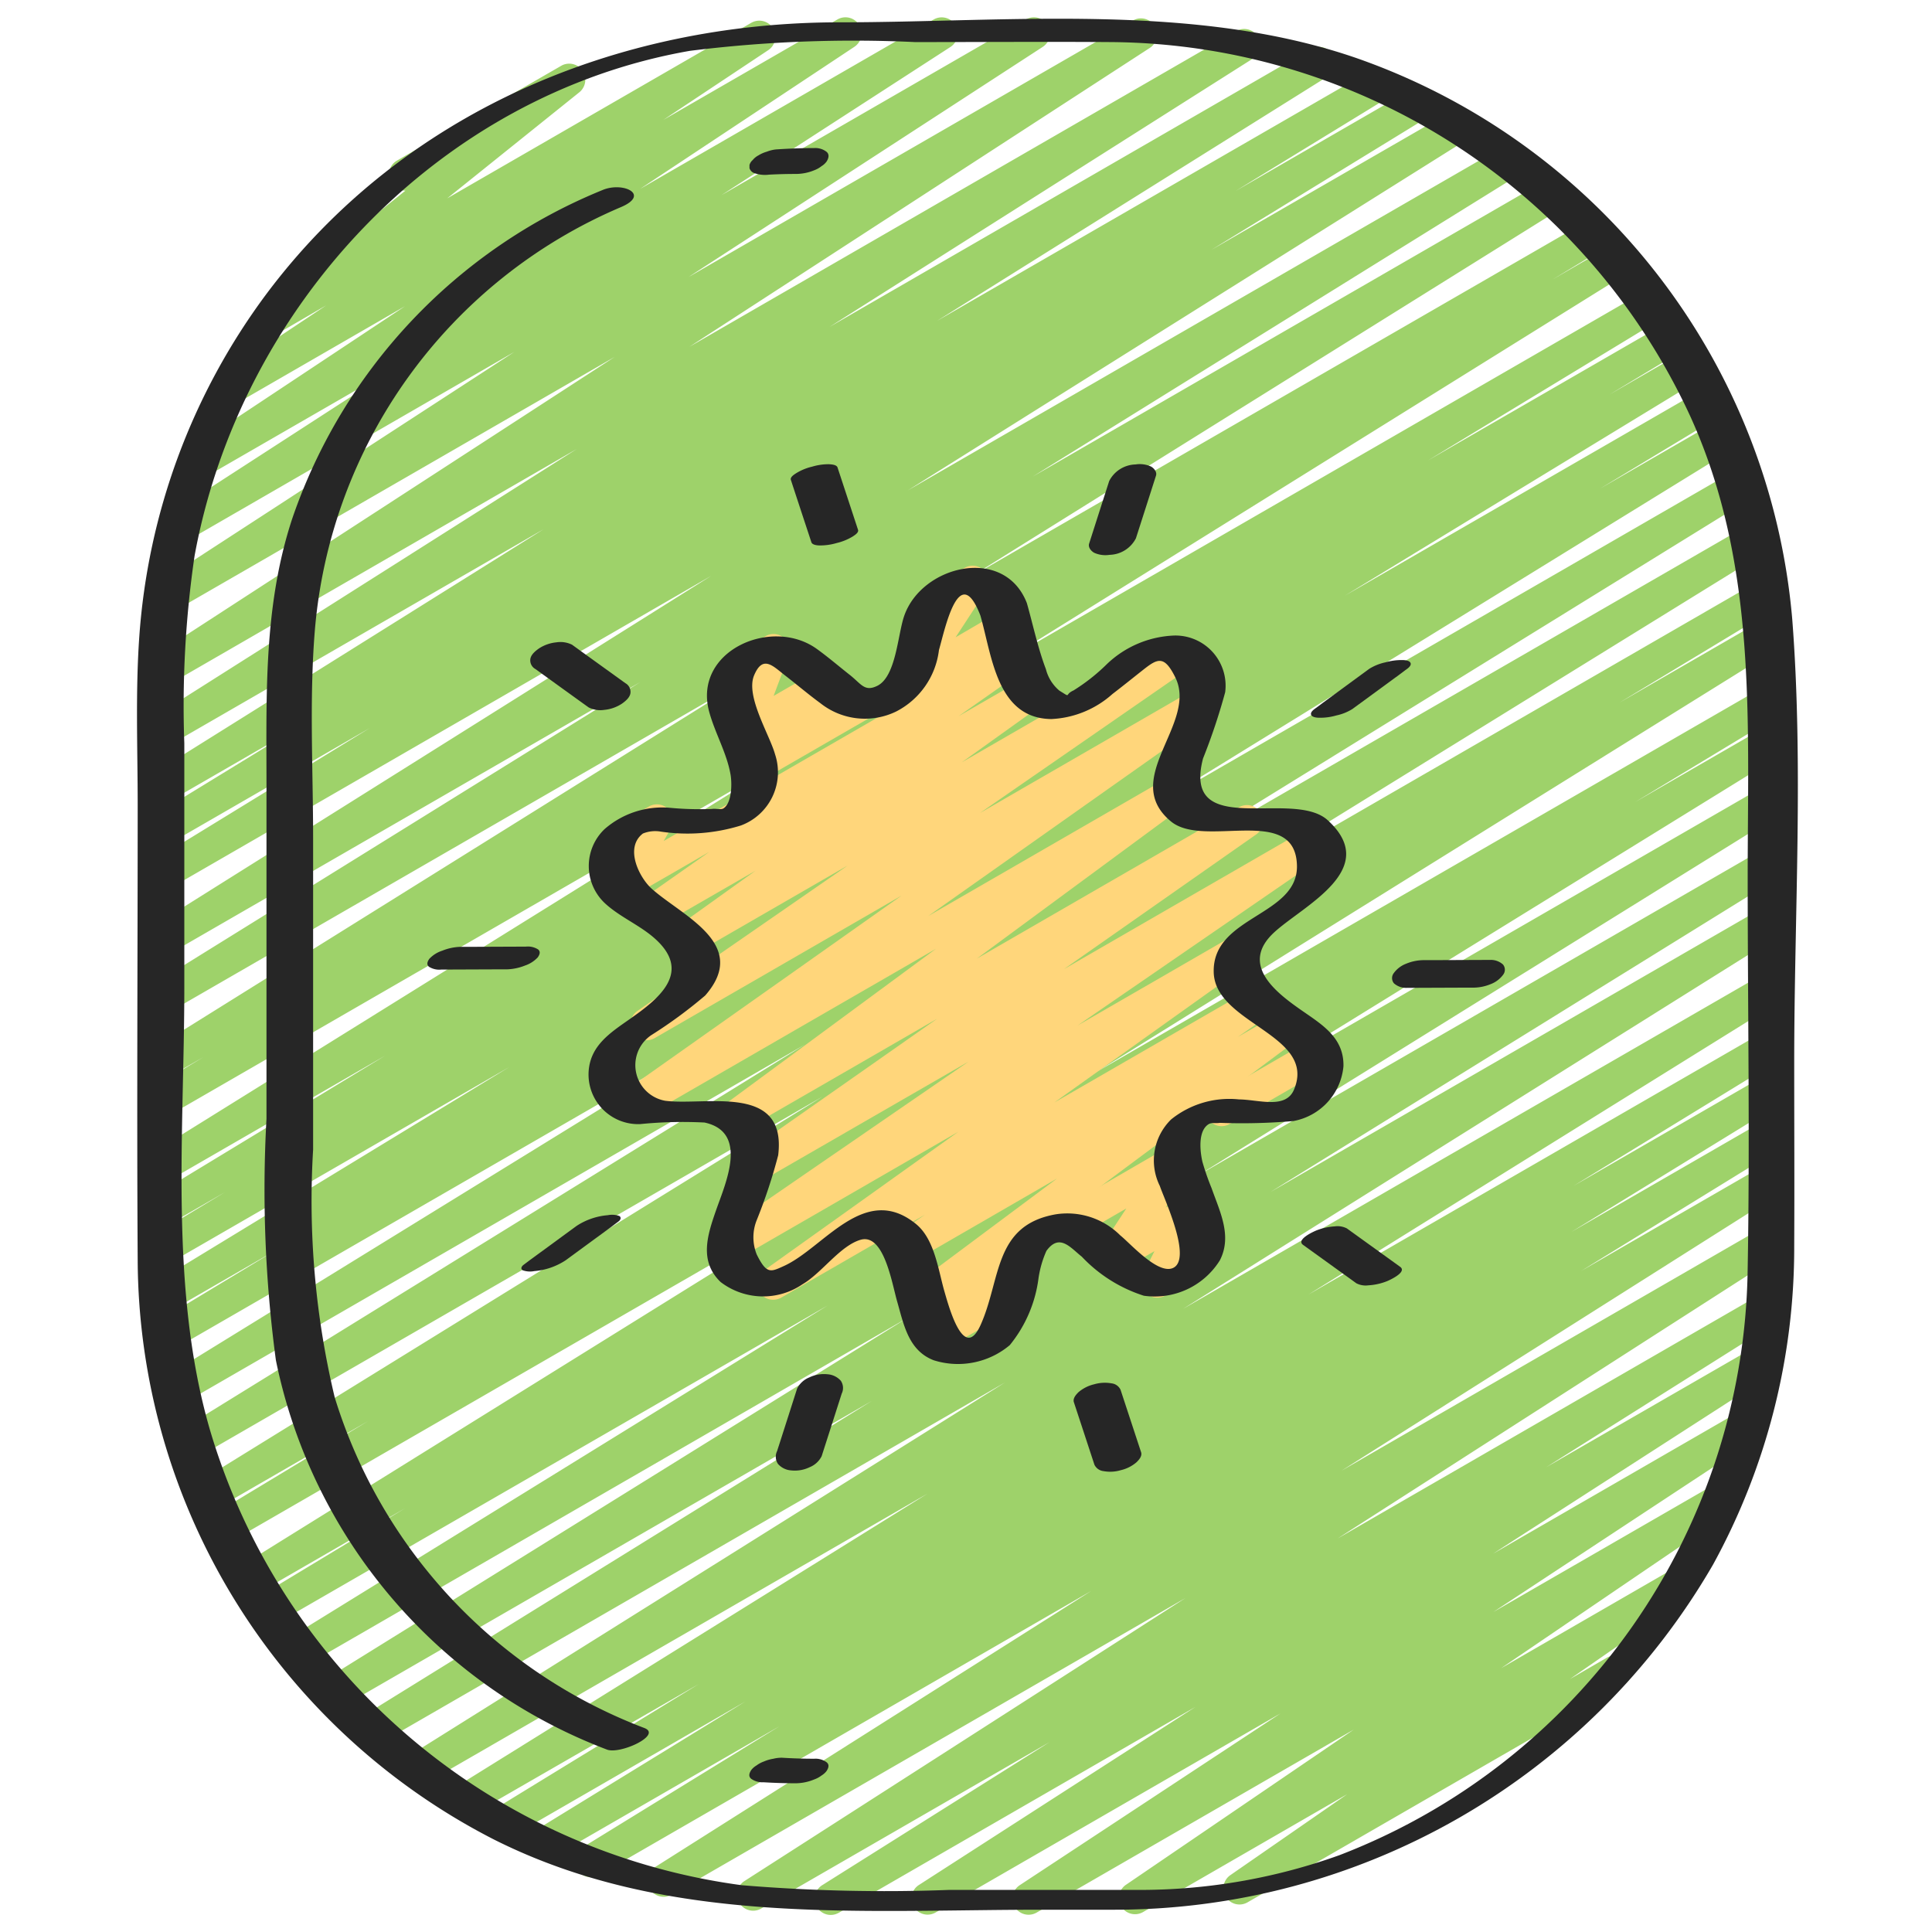 <svg xmlns="http://www.w3.org/2000/svg" viewBox="0 0 60 60"><defs><style>.cls-1{fill:#9ed26a;}.cls-2{fill:#ffd67b;}.cls-3{fill:#262626;}</style></defs><title>016 - Kiwi</title><g id="Colours"><path class="cls-1" d="M25.8,59.47a.5.5,0,0,1-.267-.923L32.6,54.1l-8.963,5.173a.5.5,0,0,1-.521-.853l13.7-8.792L20.836,58.852A.5.5,0,0,1,20.318,58L33.89,49.408l-15.3,8.831a.5.5,0,0,1-.512-.858l6.131-3.772-7.006,4.044A.5.5,0,0,1,16.7,56.8l6.45-3.96-7.286,4.206a.5.5,0,0,1-.51-.859L21.7,52.3,14.71,56.328a.5.5,0,0,1-.514-.857l14.612-9.087L13.245,55.368a.5.5,0,0,1-.516-.856L31.211,42.934l-19.4,11.2a.5.5,0,0,1-.514-.858l15.775-9.767L10.647,52.992a.5.5,0,0,1-.513-.857l18.036-11.2L9.535,51.7a.5.5,0,0,1-.513-.858L25.7,40.545,8.622,50.4a.5.5,0,0,1-.509-.86l4.468-2.7L8.039,49.464a.5.5,0,0,1-.514-.858L28.587,35.513,7.193,47.863A.5.5,0,0,1,6.685,47l4.745-2.866-4.672,2.7a.5.5,0,0,1-.513-.858l19.3-11.92L6.174,45.238a.5.5,0,0,1-.513-.858L25,32.438,5.757,43.549a.5.5,0,0,1-.513-.859L23.325,31.554,5.476,41.858A.5.5,0,0,1,4.967,41l3.6-2.174L5.38,40.665a.5.5,0,0,1-.51-.859l10.948-6.669L5.28,39.221a.5.5,0,0,1-.508-.861L6.99,37.022l-1.71.987a.5.5,0,0,1-.509-.861l7.195-4.366L5.28,36.642a.5.5,0,0,1-.513-.858L24.085,23.768,5.28,34.624a.5.5,0,0,1-.509-.86l1.55-.937-1.041.6a.5.5,0,0,1-.514-.857L23.107,21.128,5.28,31.42a.5.5,0,0,1-.513-.857l15.124-9.384L5.28,29.613a.5.5,0,0,1-.515-.856L22.087,17.883,5.28,27.586a.5.5,0,0,1-.511-.859l6.72-4.12L5.28,26.191a.5.5,0,0,1-.51-.859l4.639-2.841L5.28,24.875a.5.5,0,0,1-.515-.856l12.121-7.586L5.28,23.133a.5.5,0,0,1-.517-.855l13.15-8.335L5.3,21.228a.5.5,0,0,1-.523-.852L19.09,11.084,5.48,18.94a.5.5,0,0,1-.522-.851l11.015-7.16L5.9,16.745a.5.5,0,0,1-.521-.852L12.5,11.284,6.442,14.778a.5.5,0,0,1-.526-.849L12.577,9.51,7.408,12.494a.5.5,0,0,1-.527-.848L10.13,9.484,8.725,10.3a.5.5,0,0,1-.563-.822L12.591,5.92a.512.512,0,0,1-.445-.25.5.5,0,0,1,.183-.683l5.111-2.95A.5.5,0,0,1,18,2.859l-4.11,3.3L23.325.712a.5.5,0,0,1,.528.849L20.6,3.724,26.015.6a.5.5,0,0,1,.526.849L19.877,5.868,29.006.6a.5.5,0,0,1,.521.852L22.405,6.061,31.868.6a.5.5,0,0,1,.523.851L21.378,8.607,35.192.633a.5.5,0,0,1,.523.851L21.409,10.771,38.4.96a.5.5,0,0,1,.518.854L25.762,10.153,40.7,1.527a.5.5,0,0,1,.516.857L29.1,9.966,42.509,2.227a.5.5,0,0,1,.679.176.5.5,0,0,1-.168.683L38.373,5.931l5.452-3.148a.5.5,0,0,1,.512.86l-6.722,4.12L45.006,3.5a.5.5,0,0,1,.515.857L28.193,15.23,46.673,4.562a.5.5,0,0,1,.514.857L32.074,14.8,47.932,5.641a.5.5,0,0,1,.514.856L30.106,17.939,49.249,6.888a.5.5,0,0,1,.509.86l-1.547.935,1.725-1a.5.5,0,0,1,.513.857L31.131,20.563l19.916-11.5a.5.5,0,0,1,.51.861L44.347,14.3l7.325-4.229a.5.5,0,0,1,.508.861l-2.2,1.324,2.241-1.293a.5.5,0,0,1,.509.859L41.766,18.5,52.8,12.131a.5.5,0,0,1,.508.86l-3.621,2.186,3.538-2.042a.5.5,0,0,1,.512.858L35.659,25.131,53.8,14.657a.5.5,0,0,1,.512.859L34.979,27.453,54.217,16.347a.5.5,0,0,1,.512.858L35.417,29.133,54.521,18.1a.5.5,0,0,1,.509.86l-4.739,2.863,4.329-2.5a.5.5,0,0,1,.514.858L34.073,33.279,54.72,21.359a.5.5,0,0,1,.509.861l-4.447,2.688,3.938-2.272a.5.5,0,0,1,.512.858L38.552,33.788,54.72,24.454a.5.5,0,0,1,.513.858L37.205,36.505,54.72,26.393a.5.5,0,0,1,.513.857L39.456,37.019,54.72,28.206a.5.5,0,0,1,.515.857L36.741,40.648,54.72,30.27a.5.5,0,0,1,.513.857l-14.6,9.078L54.72,32.074a.5.5,0,0,1,.51.86l-6.358,3.893,5.848-3.376a.5.5,0,0,1,.511.859L48.8,38.259l5.921-3.418a.5.5,0,0,1,.511.858L49.1,39.473l5.622-3.245a.5.5,0,0,1,.517.855L41.662,45.674,54.72,38.135a.5.5,0,0,1,.52.853l-13.7,8.792,13.041-7.529a.5.5,0,0,1,.517.855l-7.072,4.455,6.417-3.7a.5.5,0,0,1,.521.853l-8.6,5.54,7.586-4.379a.5.5,0,0,1,.526.851l-8.1,5.337,6.8-3.924a.5.5,0,0,1,.531.845L46.62,51.806l5.222-3.015a.5.5,0,0,1,.535.844l-3.623,2.511,1.153-.667a.5.5,0,0,1,.5.866L38.745,59.078a.5.5,0,0,1-.535-.844l3.628-2.513-6.344,3.662a.5.5,0,0,1-.531-.846l7.081-4.824L32.188,59.4a.5.5,0,0,1-.525-.85l8.107-5.34L29.046,59.4a.5.5,0,0,1-.521-.852l8.6-5.538L26.054,59.4A.5.5,0,0,1,25.8,59.47Z"/><path class="cls-2" d="M35.939,40.3a.494.494,0,0,1-.342-.136.5.5,0,0,1-.105-.588l.361-.72-.991.571a.5.5,0,0,1-.667-.708l.784-1.189-1.659.958a.5.5,0,0,1-.5-.865L36.314,35.6a.5.5,0,0,1,.667.708L36.2,37.5l.6-.344a.5.5,0,0,1,.7.657l-.387.773a.492.492,0,0,1,.515.243.5.5,0,0,1-.182.683l-1.248.72A.509.509,0,0,1,35.939,40.3Z"/><path class="cls-2" d="M37.938,34.974a.5.5,0,0,1-.25-.933l2.936-1.7a.5.5,0,1,1,.5.865l-2.936,1.7A.5.5,0,0,1,37.938,34.974Z"/><path class="cls-2" d="M29.1,41.971a.5.5,0,0,1-.359-.849l.575-.593-.414.24a.5.5,0,0,1-.548-.834L32.827,36.6,28.382,39.17a.5.5,0,0,1-.534-.844l.873-.6L24.26,40.3a.5.5,0,0,1-.54-.84l6.039-4.311-6.784,3.917a.5.5,0,0,1-.534-.845l7.637-5.251-6.416,3.7a.5.5,0,0,1-.537-.842l5.98-4.191-6.018,3.474a.5.5,0,0,1-.547-.835l6.527-4.81-9.2,5.311a.5.5,0,0,1-.538-.84L28,27.813l-7.673,4.429a.5.5,0,0,1-.534-.844l6.536-4.521-4.758,2.746a.5.5,0,0,1-.541-.839l2.431-1.742L20.5,28.748a.5.5,0,0,1-.537-.842l2.065-1.45-2.512,1.45a.5.5,0,0,1-.685-.679l.307-.539a.5.5,0,0,1-.215-.931l1.227-.709a.5.5,0,0,1,.685.68l-.223.39,10.691-6.172a.5.5,0,0,1,.537.842l-2.069,1.453,1.993-1.15a.5.5,0,0,1,.541.839l-2.433,1.743,6.56-3.786a.5.5,0,0,1,.534.843l-6.532,4.519,6.53-3.77a.5.5,0,0,1,.538.841l-8.673,6.127,7.489-4.323a.5.5,0,0,1,.547.835l-6.529,4.812,8.14-4.7a.5.5,0,0,1,.538.842L33.038,30.1l7.533-4.349a.5.5,0,0,1,.533.845l-7.635,5.25,4.77-2.754a.5.5,0,0,1,.54.84l-6.035,4.307,6.043-3.488a.5.5,0,0,1,.534.844l-.881.61,1.329-.767a.5.5,0,0,1,.548.834L32.6,38.021a.5.5,0,0,1-.059.625l-.984,1.013a.5.5,0,0,1,.1.91L29.348,41.9A.49.49,0,0,1,29.1,41.971Z"/><path class="cls-2" d="M28.107,21.769A.5.5,0,0,1,27.689,21l1.125-1.72a.492.492,0,0,1-.3-.233.5.5,0,0,1,.182-.683l1.261-.728a.5.5,0,0,1,.668.706l-.947,1.449L31.033,19a.5.5,0,1,1,.5.865L28.357,21.7A.49.49,0,0,1,28.107,21.769Z"/><path class="cls-2" d="M23.418,24.289a.5.5,0,0,1-.374-.831l.227-.258a.5.5,0,0,1-.669-.633l.466-1.25a.5.5,0,0,1-.465-.884l1.169-.675a.5.5,0,0,1,.719.608l-.466,1.247,1.4-.808a.5.5,0,0,1,.624.763l-.223.252.648-.373a.5.5,0,0,1,.5.866l-3.308,1.909A.489.489,0,0,1,23.418,24.289Z"/></g><g id="Outer_Lines" data-name="Outer Lines"><path class="cls-3" d="M42.136,1.807C37.094.062,31.326.693,26.074.693c-6.927,0-13.583,2.8-17.8,8.436A20.171,20.171,0,0,0,4.324,19.8c-.119,1.725-.048,3.475-.048,5.2,0,4.708-.029,9.416,0,14.124a20.31,20.31,0,0,0,11.057,18c5.355,2.694,11.241,2.184,17.04,2.184h2.16A21.467,21.467,0,0,0,53.2,48.59a20.465,20.465,0,0,0,2.521-9.9c.01-1.9,0-3.8,0-5.7,0-4.554.292-9.212-.061-13.758A20.3,20.3,0,0,0,42.136,1.807ZM54.273,39.546A19.77,19.77,0,0,1,41.6,57.613a18.3,18.3,0,0,1-6.135,1.08H29.473a53.55,53.55,0,0,1-6.436-.146A19.982,19.982,0,0,1,6.516,44.392c-1.263-4.351-.792-9.232-.792-13.712v-7.6a32.13,32.13,0,0,1,.318-5.814C7.452,9.535,13.593,2.945,21.424,1.579a40.816,40.816,0,0,1,6.993-.272c2.036,0,4.072-.014,6.108,0a19.972,19.972,0,0,1,17.98,11.647c2.07,4.573,1.771,9.412,1.771,14.289C54.276,31.342,54.349,35.448,54.273,39.546Z"/><path class="cls-3" d="M41.722,33.116c.021-.908-.688-1.309-1.341-1.767-.792-.555-1.872-1.407-.817-2.387.894-.831,3.346-1.959,1.67-3.489-1.086-.991-4.536.632-3.873-1.917a18.889,18.889,0,0,0,.688-2.058,1.559,1.559,0,0,0-1.577-1.761,3.2,3.2,0,0,0-2.1.891,5.924,5.924,0,0,1-1.036.816c-.294.131-.049.242-.434.006a1.278,1.278,0,0,1-.42-.666c-.249-.658-.4-1.375-.591-2.052-.694-1.8-3.269-1.181-3.812.4-.2.578-.25,1.866-.826,2.163-.4.2-.5-.047-.854-.329-.343-.27-.678-.558-1.032-.813-1.4-1.01-3.85.056-3.344,1.947.177.66.552,1.289.666,1.963.044.262.046.859-.214,1.038-.087.059-.239,0-.365.022a9.869,9.869,0,0,1-1.33-.038,2.725,2.725,0,0,0-2.007.666,1.585,1.585,0,0,0,.013,2.3c.468.434,1.1.685,1.568,1.112,1.158,1.049.069,1.879-.8,2.488-.6.421-1.225.82-1.274,1.631a1.542,1.542,0,0,0,1.6,1.628,13.4,13.4,0,0,1,2-.049c1.379.3.651,1.884.357,2.727-.263.758-.536,1.575.143,2.227a2.172,2.172,0,0,0,2.548.065c.591-.345,1.16-1.188,1.793-1.376.729-.217.976,1.341,1.14,1.911.207.72.349,1.526,1.136,1.829a2.5,2.5,0,0,0,2.362-.469,4.108,4.108,0,0,0,.893-2.078,3.232,3.232,0,0,1,.245-.849c.406-.56.746-.1,1.1.18a4.548,4.548,0,0,0,1.926,1.212,2.383,2.383,0,0,0,2.361-1.1c.388-.756,0-1.509-.257-2.24a7.793,7.793,0,0,1-.286-.824c-.07-.311-.142-.926.173-1.15.112-.079.2-.03.372-.055a18.506,18.506,0,0,0,2.282-.056A1.905,1.905,0,0,0,41.722,33.116Zm-1.534.72c-.259.62-1.087.314-1.712.307a2.88,2.88,0,0,0-2.106.622,1.783,1.783,0,0,0-.349,2.069c.121.371,1.019,2.265.408,2.544-.473.215-1.338-.776-1.637-1.011a2.327,2.327,0,0,0-2-.656c-1.94.338-1.7,2.021-2.34,3.44-.51,1.135-.965-.5-1.114-1.017-.2-.68-.307-1.647-.893-2.123-1.6-1.3-2.859.748-4.109,1.31-.4.18-.527.259-.834-.36a1.429,1.429,0,0,1-.009-1.049,16.421,16.421,0,0,0,.674-2.034c.277-2.252-2.258-1.528-3.511-1.693a1.124,1.124,0,0,1-.437-2.033A14.484,14.484,0,0,0,21.9,30.917c1.4-1.6-.719-2.47-1.666-3.322-.379-.342-.848-1.267-.268-1.709a1.011,1.011,0,0,1,.565-.058,5.617,5.617,0,0,0,2.479-.192,1.764,1.764,0,0,0,1.061-2.207c-.167-.606-.923-1.807-.652-2.454s.583-.292.96,0,.723.588,1.1.864a2.223,2.223,0,0,0,2.351.258,2.477,2.477,0,0,0,1.33-1.909c.187-.649.625-2.789,1.287-1.072.362,1.258.509,3.193,2.2,3.215a3.053,3.053,0,0,0,1.9-.777c.328-.251.649-.511.974-.767.439-.345.642-.431.978.247.714,1.439-1.736,3.153-.133,4.477,1.032.852,3.866-.553,3.912,1.368.037,1.572-2.627,1.565-2.585,3.31C37.726,31.8,40.9,32.129,40.188,33.836Z"/><path class="cls-3" d="M23.9,5.422l-.143.009q.48-.029.961-.029a1.5,1.5,0,0,0,.568-.114.834.834,0,0,0,.229-.129.542.542,0,0,0,.16-.149c.054-.09.092-.205,0-.291a.571.571,0,0,0-.389-.121c-.395,0-.788.017-1.182.042a1.106,1.106,0,0,0-.291.071,1.025,1.025,0,0,0-.258.114.561.561,0,0,0-.179.145.315.315,0,0,0-.1.154v.1a.241.241,0,0,0,.146.151A1.011,1.011,0,0,0,23.9,5.422Z"/><path class="cls-3" d="M10.394,43.393a26.277,26.277,0,0,1-.67-7.687V26.038c0-2.129-.12-4.3.051-6.427a15.693,15.693,0,0,1,9.5-13.175c.935-.392.077-.8-.556-.537A16.929,16.929,0,0,0,9.071,16.12c-.889,2.709-.795,5.47-.795,8.271V34.748a39.732,39.732,0,0,0,.292,7.494A16.446,16.446,0,0,0,18.85,54.335c.407.157,1.726-.452,1.161-.67A16.01,16.01,0,0,1,10.394,43.393Z"/><path class="cls-3" d="M25.29,54.619q-.5,0-1-.031a1.1,1.1,0,0,0-.28.033,1.2,1.2,0,0,0-.287.084.886.886,0,0,0-.231.124.565.565,0,0,0-.162.142c-.054.084-.1.192,0,.272a.608.608,0,0,0,.385.107c.333.02.667.031,1,.031a1.529,1.529,0,0,0,.567-.117.857.857,0,0,0,.231-.124A.565.565,0,0,0,25.67,55c.054-.084.1-.192,0-.272A.579.579,0,0,0,25.29,54.619Z"/><path class="cls-3" d="M24.732,14.692c-.059.039-.2.121-.171.211q.277.846.557,1.693l.08.243c.028.087.19.1.253.1a1.8,1.8,0,0,0,.53-.074,1.724,1.724,0,0,0,.495-.2c.058-.039.2-.121.171-.211l-.557-1.694-.08-.243c-.029-.087-.19-.094-.254-.1a1.752,1.752,0,0,0-.529.074A1.685,1.685,0,0,0,24.732,14.692Z"/><path class="cls-3" d="M18.766,22.046a1.2,1.2,0,0,0,.547-.192c.11-.078.253-.192.267-.338a.31.31,0,0,0-.159-.3l-1.447-1.043-.207-.15a.812.812,0,0,0-.485-.075,1.21,1.21,0,0,0-.547.192c-.109.078-.252.192-.266.338a.308.308,0,0,0,.159.3l1.446,1.043.208.149A.8.8,0,0,0,18.766,22.046Z"/><path class="cls-3" d="M16.7,29.733c.053-.074.1-.174.012-.247a.594.594,0,0,0-.38-.088l-1.782.007H14.3a1.62,1.62,0,0,0-.566.12.948.948,0,0,0-.4.251c-.053.074-.1.174-.013.247a.6.6,0,0,0,.381.088l1.782-.007h.257a1.647,1.647,0,0,0,.566-.119A.96.96,0,0,0,16.7,29.733Z"/><path class="cls-3" d="M16.593,39.475a2.08,2.08,0,0,0,.973-.335l1.44-1.055.2-.15c.06-.043.1-.117.033-.169a.677.677,0,0,0-.364-.027,2.07,2.07,0,0,0-.973.336l-1.44,1.054-.2.15c-.06.044-.105.117-.033.169A.677.677,0,0,0,16.593,39.475Z"/><path class="cls-3" d="M25.7,42.679a1.05,1.05,0,0,0-.571.1.722.722,0,0,0-.373.342q-.271.849-.544,1.7l-.079.244a.4.4,0,0,0,.029.4.6.6,0,0,0,.411.2,1.053,1.053,0,0,0,.572-.1.718.718,0,0,0,.372-.341q.273-.849.545-1.7l.078-.244a.4.4,0,0,0-.028-.4A.61.61,0,0,0,25.7,42.679Z"/><path class="cls-3" d="M34.8,43.161a.351.351,0,0,0-.281-.2,1.179,1.179,0,0,0-.541.03,1.157,1.157,0,0,0-.484.244c-.078.078-.183.193-.143.315q.279.846.557,1.694l.08.243a.355.355,0,0,0,.282.2,1.16,1.16,0,0,0,.54-.03,1.145,1.145,0,0,0,.484-.244c.079-.078.184-.192.143-.315q-.278-.846-.557-1.693Z"/><path class="cls-3" d="M42.037,38.3l-.208-.15a.629.629,0,0,0-.374-.064,1.85,1.85,0,0,0-.565.123c-.094.037-.649.288-.422.452l1.447,1.042.207.15a.629.629,0,0,0,.374.064,1.85,1.85,0,0,0,.565-.123c.094-.037.649-.288.422-.452Z"/><path class="cls-3" d="M46.277,29.811l-1.783.007h-.256a1.443,1.443,0,0,0-.569.111.846.846,0,0,0-.385.293.254.254,0,0,0,.006.316.568.568,0,0,0,.4.141l1.782-.007h.256a1.424,1.424,0,0,0,.569-.11.854.854,0,0,0,.386-.293.254.254,0,0,0-.007-.316A.563.563,0,0,0,46.277,29.811Z"/><path class="cls-3" d="M41.5,22.219a1.536,1.536,0,0,0,.5-.2l1.44-1.054.2-.15c.049-.036.194-.125.169-.216s-.194-.1-.254-.1a1.789,1.789,0,0,0-.53.071,1.558,1.558,0,0,0-.5.2l-1.44,1.055-.2.15c-.049.036-.194.124-.169.215s.194.1.254.1A1.757,1.757,0,0,0,41.5,22.219Z"/><path class="cls-3" d="M33.979,17.166a.845.845,0,0,0,.481.065.946.946,0,0,0,.817-.514q.273-.849.545-1.7l.078-.244c.038-.118-.063-.233-.154-.284a.84.84,0,0,0-.482-.065.946.946,0,0,0-.817.514q-.273.849-.545,1.7l-.078.243C33.786,17,33.887,17.114,33.979,17.166Z"/></g></svg>
